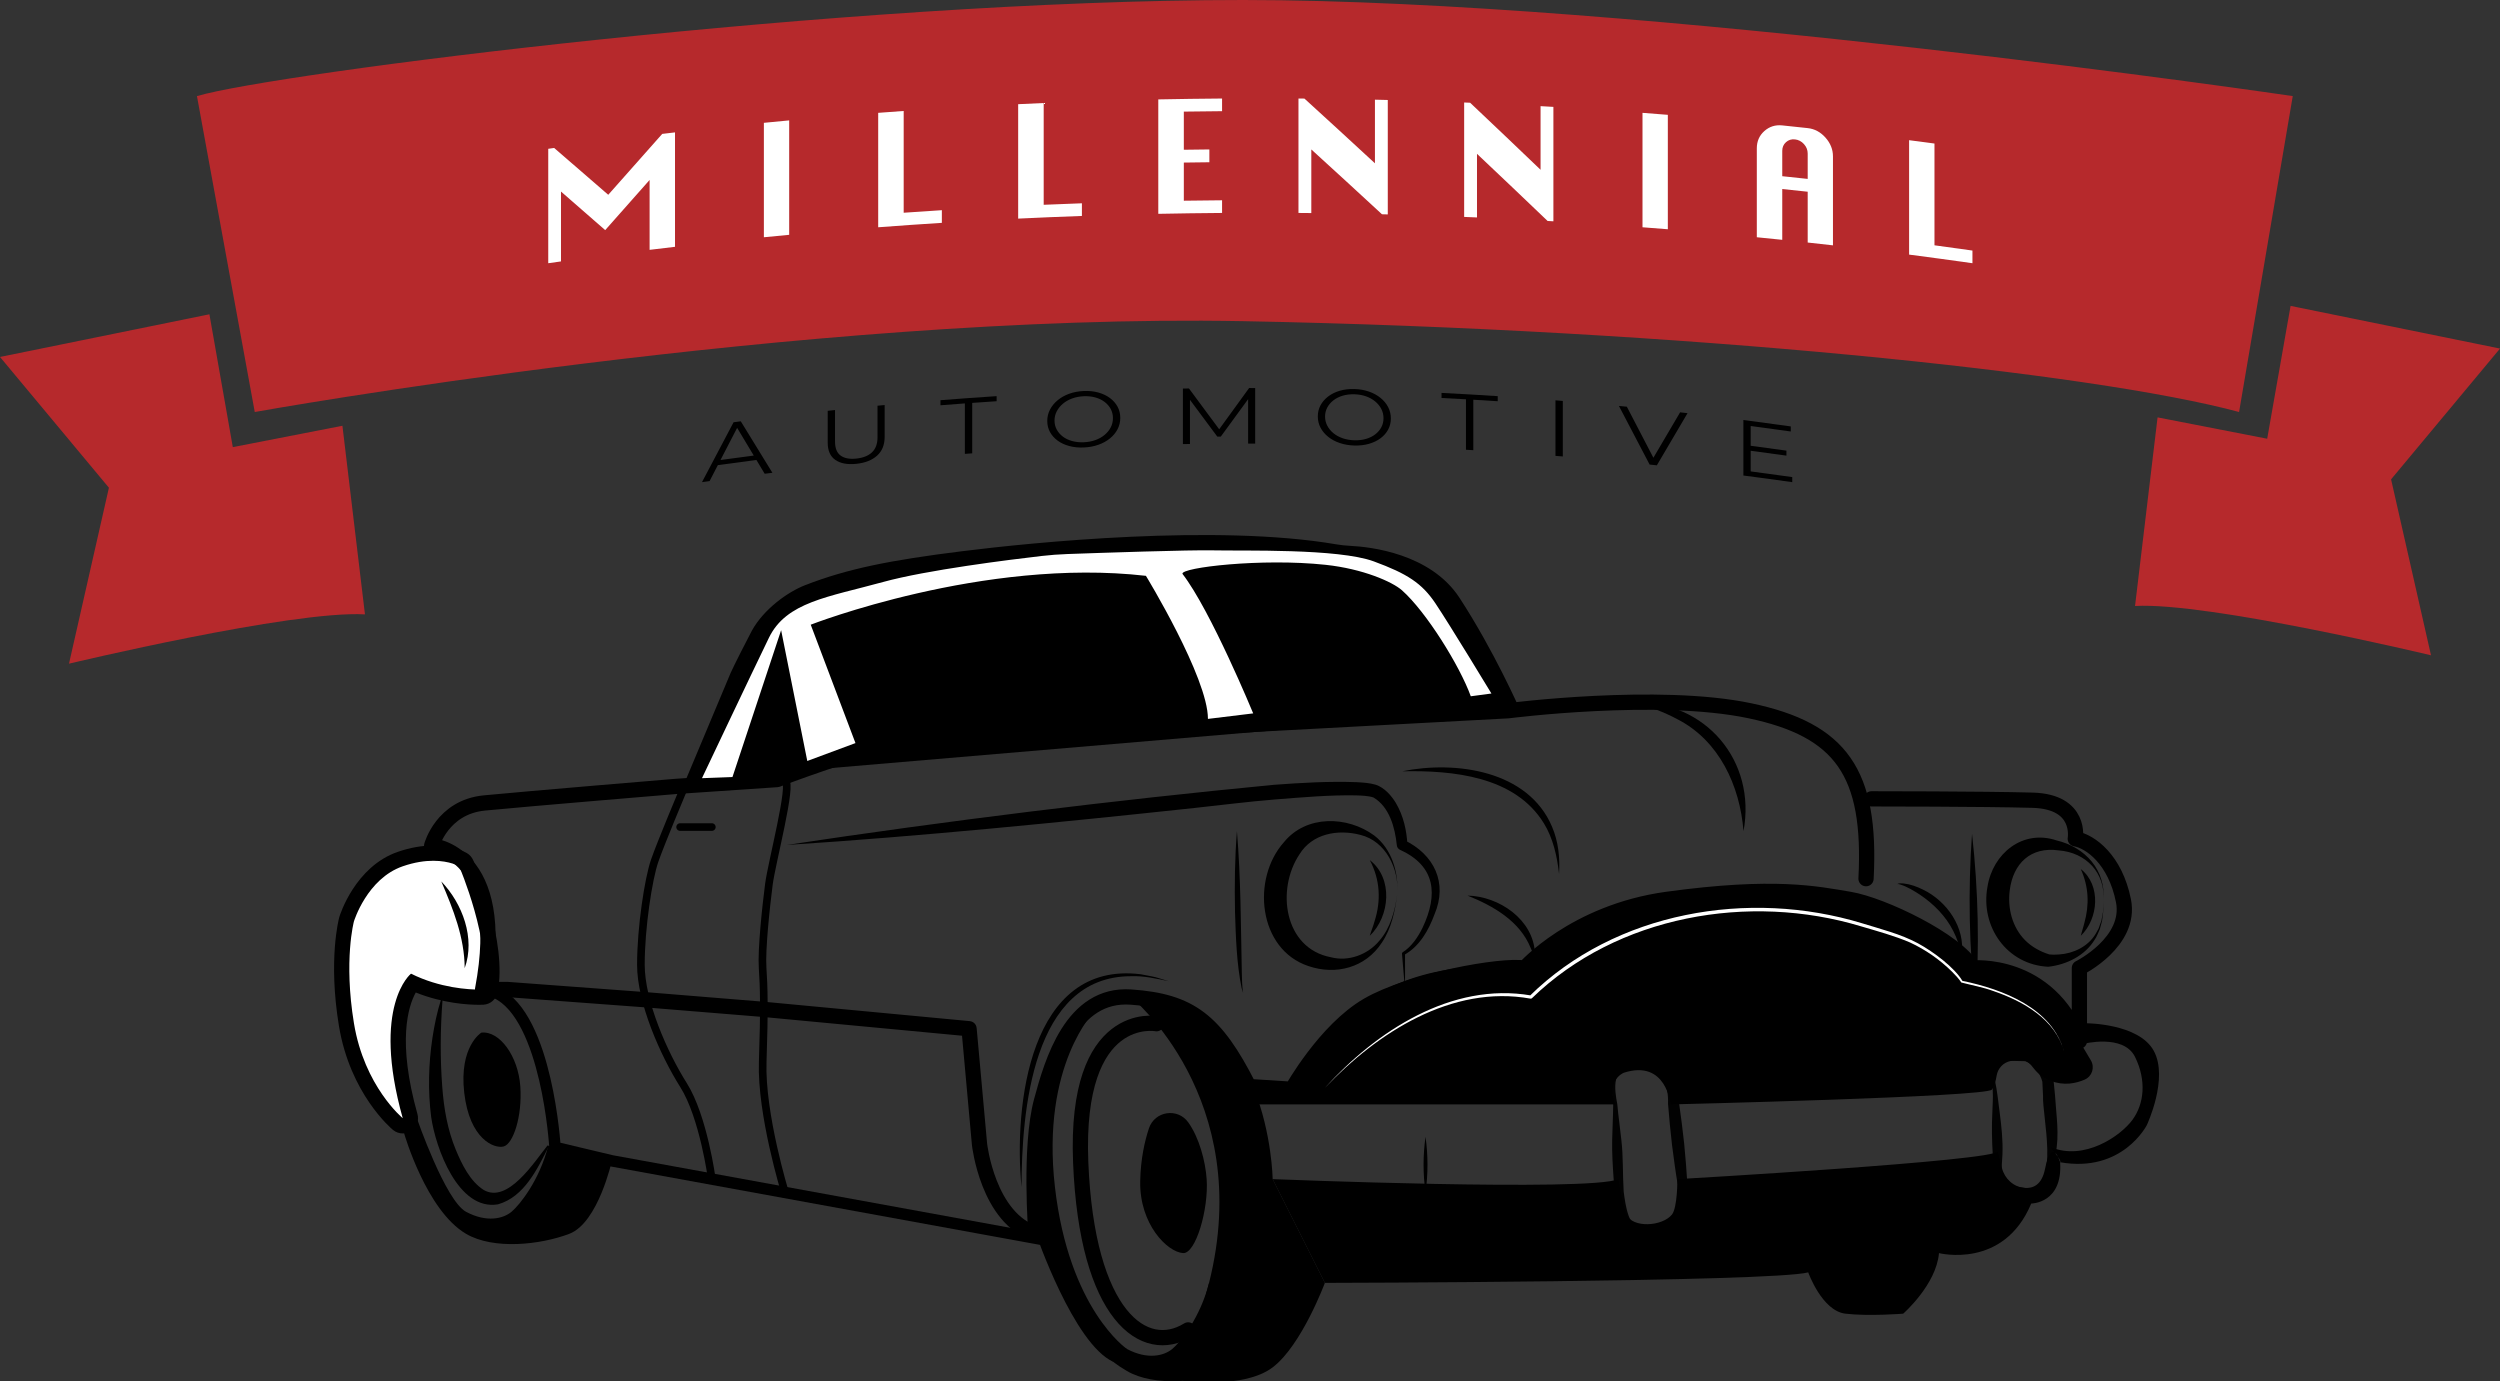 <?xml version="1.0" encoding="iso-8859-1"?>
<!-- Generator: Adobe Illustrator 27.6.1, SVG Export Plug-In . SVG Version: 6.00 Build 0)  -->
<svg version="1.1" id="&#x413;&#x440;&#x443;&#x43F;&#x43F;&#x430;_1_00000148661285280757555580000015622124557534129082_"
	 xmlns="http://www.w3.org/2000/svg" xmlns:xlink="http://www.w3.org/1999/xlink" x="0px" y="0px" viewBox="0 0 655.441 362.132"
	 style="enable-background:new 0 0 655.441 362.132;" xml:space="preserve">
<rect x="0" y="0" width="655.441" height="362.132" fill="#333333" stroke="none"/>
<g id="&#x421;&#x43B;&#x43E;&#x439;_6">
	<path d="M311.524,294.246c-2.784-3.876-8.795-2.955-10.299,1.573c-1.098,3.306-2.181,8.011-2.29,13.89
		c-0.209,11.244,7.094,18.543,11.236,18.823c3.3,0.223,6.735-11.451,6.187-19.393C316.034,304.465,314.41,298.265,311.524,294.246z"
		/>
	<g>
		<path d="M359.124,225.495c6.182,4.777,5.315,14.738,0,19.85c0.371-1.275,0.913-2.53,1.246-3.793
			C362.1,236.204,361.868,230.655,359.124,225.495L359.124,225.495z"/>
	</g>
	<g>
		<path d="M497.349,231.81c0.523-0.317,1.168-0.219,1.742-0.187c1.758,0.2,3.444,0.809,5.026,1.587
			c6.321,3.033,11.211,10.015,10.175,17.187c-0.528-2.254-1.189-4.378-2.196-6.323c-1.988-3.925-5.121-7.066-8.756-9.517
			c-1.618-1.045-3.313-2.092-5.168-2.669C497.906,231.816,497.626,231.727,497.349,231.81L497.349,231.81z"/>
	</g>
	<g>
		<path d="M517.018,218.587c1.67,14.944,1.983,30.035,0.903,45.035C516.239,248.678,515.948,233.586,517.018,218.587
			L517.018,218.587z"/>
	</g>
	<g>
		<path d="M551.484,236.141c0.52-7.327-4.597-12.643-11.73-13.186c-7.318-1.04-11.972,3.391-12.849,10.47
			c-0.605,4.679,0.652,9.67,4.019,13.072c1.669,1.689,3.891,2.968,6.407,3.747l-0.244-0.024c0.785,0.097,1.801,0.107,2.713,0.022
			c3.801-0.234,7.67-2.085,9.656-5.447l0.725-1.3c0.173-0.471,0.603-1.656,0.753-2.117c0.09-0.465,0.326-1.738,0.416-2.221
			C551.438,238.157,551.436,237.147,551.484,236.141L551.484,236.141z M551.484,236.141c-0.008,1.459-0.02,3.074-0.274,4.524
			l-0.097,0.754c-0.129,0.471-0.469,1.723-0.597,2.21c-0.384,0.825-0.818,2.033-1.357,2.765c-2.561,4.161-7.333,6.531-12.149,7.067
			c-10.8-0.512-17.845-10.47-15.946-20.944c1.388-8.763,9.225-15.148,18.101-12.187C546.768,222.138,552.149,228.16,551.484,236.141
			L551.484,236.141z"/>
	</g>
	<g>
		<path d="M545.529,227.841c5.377,4.214,4.67,13.017,0,17.504c0.266-1.142,0.689-2.256,0.942-3.377
			C547.799,237.208,547.637,232.517,545.529,227.841L545.529,227.841z"/>
	</g>
	<g>
		<path style="fill:#FFFFFF;" d="M105.591,295.164c-0.454,0-0.905-0.153-1.272-0.457c-0.435-0.358-10.683-8.976-13.497-26.121
			c-2.762-16.835-0.073-27.122,0.042-27.552c0.169-0.56,3.844-12.265,14.072-15.805c2.978-1.031,5.892-1.555,8.661-1.555
			c4.8,0,7.525,1.553,7.82,1.729c0.36,0.217,0.644,0.541,0.809,0.927c0.364,0.849,8.88,20.935,6.254,33.497
			c-0.184,0.883-0.942,1.533-1.842,1.588c0,0-0.372,0.022-1.044,0.022c-2.824,0-9.934-0.379-17.359-3.729
			c-2.046,2.721-7.075,12.25-0.718,34.914c0.236,0.842-0.102,1.738-0.834,2.216C106.349,295.057,105.969,295.164,105.591,295.164z"
			/>
		<path d="M113.597,225.675c4.385,0,6.79,1.444,6.79,1.444s8.662,20.21,6.135,32.301c0,0-0.33,0.019-0.928,0.019
			c-2.591,0-10.215-0.357-17.839-4.169c0,0-10.466,8.301-2.165,37.895c0,0-10.071-8.301-12.795-24.902
			c-2.724-16.602,0-26.707,0-26.707s3.411-11.188,12.795-14.436C108.718,226.036,111.405,225.675,113.597,225.675 M113.597,221.675
			c-2.992,0-6.126,0.56-9.315,1.664c-11.179,3.87-15.149,16.513-15.312,17.049c-0.013,0.042-0.025,0.083-0.036,0.126
			c-0.12,0.447-2.917,11.139-0.085,28.395c2.934,17.879,13.739,26.963,14.198,27.341c0.735,0.606,1.638,0.913,2.545,0.913
			c0.757,0,1.517-0.214,2.183-0.649c1.464-0.954,2.14-2.749,1.668-4.432c-5.348-19.065-2.415-28.284-0.439-31.873
			c7.187,2.884,13.836,3.228,16.592,3.228c0.679,0,1.084-0.021,1.158-0.026c1.805-0.104,3.315-1.406,3.685-3.175
			c2.753-13.173-6-33.822-6.374-34.694c-0.331-0.773-0.897-1.422-1.618-1.854C122.102,223.483,118.935,221.675,113.597,221.675
			L113.597,221.675z"/>
	</g>
	<g>
		<path d="M115.696,231.089c5.553,5.788,8.968,14.915,6.136,22.737C121.777,245.755,118.828,238.401,115.696,231.089
			L115.696,231.089z"/>
	</g>
	<path style="fill:none;stroke:#000000;stroke-width:4;stroke-linecap:round;stroke-linejoin:round;stroke-miterlimit:10;" d="
		M489.229,230.367c1.444-27.789-6.496-38.977-30.495-44.03s-63.31,0-63.31,0l-94.225,5.053c0,0-64.601,4.692-69.133,4.331
		s-28.307,8.662-28.307,8.662l-26.661,1.805c0,0-39.026,3.248-50.113,4.331c-11.087,1.083-13.815,11.188-13.815,11.188
		s20.21,1.444,13.353,37.714h6.496l36.451,2.707l30.969,2.526l53.624,5.053l2.746,30.316c0,0,2.165,19.489,14.797,23.459
		c0,0-1.805-22.809,1.444-34.827c2.753-10.184,7.94-28.331,23.459-27.248s22.168,6.135,30.934,23.459l11.292,0.722
		c0,0,8.662-15.519,19.85-22.015c11.188-6.496,35.368-10.827,41.143-9.744c0,0,12.992-14.707,37.36-18.045
		c28.207-3.864,39.151-1.444,47.812,0s28.15,10.827,32.23,18.005c0,0,19.921-1.945,28.041,19.168v-19.168
		c0,0,13.714-6.817,11.549-17.644c-2.165-10.827-8.662-15.519-12.632-16.241c0,0,1.805-9.744-11.188-10.105
		c-12.992-0.361-42.226-0.361-42.226-0.361"/>
	<path d="M109.285,293.164c0,0,7.493,21.654,12.907,24.541s9.745,1.805,11.91,0s7.361-8.301,9.635-17.323l16.68,3.97
		c0,0-3.579,16.241-11.158,19.128c-7.579,2.887-19.842,4.237-27.068,0c-10.466-6.135-16.24-26.346-16.24-26.346L109.285,293.164z"/>
	<path d="M126.194,270.734c0,0-5.881,3.581-4.482,15.771c1.399,12.191,7.865,14.718,10.333,14.072
		c2.469-0.646,4.917-7.803,4.369-15.745C135.867,276.89,130.968,270.186,126.194,270.734z"/>
	<path style="fill:none;stroke:#000000;stroke-width:3;stroke-linecap:round;stroke-linejoin:round;stroke-miterlimit:10;" d="
		M273.049,324.923l-112.632-20.571l-14.91-3.549c0,0-2.022-34.166-15.376-40.481"/>
	<path style="fill:none;stroke:#000000;stroke-width:2;stroke-linecap:round;stroke-linejoin:round;stroke-miterlimit:10;" d="
		M186.628,309.139c0,0-2.181-16.336-7.414-24.637s-11.188-21.835-11.188-31.579c0-9.744,1.985-22.556,3.609-27.248
		s7.398-18.406,7.398-18.406"/>
	
		<line style="fill:none;stroke:#000000;stroke-width:2;stroke-linecap:round;stroke-linejoin:round;stroke-miterlimit:10;" x1="178.312" y1="216.833" x2="186.628" y2="216.833"/>
	<path style="fill:none;stroke:#000000;stroke-width:2;stroke-linecap:round;stroke-linejoin:round;stroke-miterlimit:10;" d="
		M205.823,312.645c0,0-6.33-20.564-5.857-34.278c0.472-13.714,0.311-19.749-0.025-24.581s0.927-16.381,1.649-21.975
		s6.298-26.707,4.233-27.068"/>
	<g>
		<path d="M206.28,221.525c42.055-6.341,85.389-11.697,127.74-15.769c7.218-0.527,14.356-0.958,21.636-0.689
			c1.686,0.101,3.41,0.187,5.071,0.683c2.308,0.797,4.078,2.877,5.224,4.751c2.019,3.417,2.828,7.192,3.044,10.934l-0.862-1.199
			c7.89,3.789,11.476,11.253,7.957,19.492c-1.549,4.188-3.914,8.392-7.952,10.633l0.228-0.379c0.029,3.118-0.004,6.239-0.003,9.358
			c-0.264-3.108-0.561-6.215-0.798-9.324c-0.011-0.145,0.062-0.277,0.178-0.349c2.348-1.477,4.041-4.013,5.249-6.5
			c4.069-8.633,3.424-16.091-5.916-20.355c-0.5-0.219-0.815-0.691-0.862-1.199c-0.476-4.7-1.978-10.108-6.141-12.539
			c-1.365-0.445-3.067-0.487-4.555-0.543c-6.969-0.13-14.112,0.516-21.188,1.068c-7.084,0.561-14.156,1.484-21.273,2.246
			C278.308,215.567,241.09,219.286,206.28,221.525L206.28,221.525z"/>
	</g>
	<g>
		<path d="M324.297,217.916c1.013,12.033,1.026,25.036,1.278,37.122c0.051,1.764,0.048,3.536,0.346,5.284l-0.4-1.277
			c-1.314-6.532-1.514-13.237-1.728-19.874C323.655,232.085,323.723,224.997,324.297,217.916L324.297,217.916z"/>
	</g>
	<g>
		<path d="M267.816,311.209c-2.065-21.245,2.058-59.419,31.278-55.779c1.428,0.312,3.564,0.586,4.932,1.09l2.407,0.735
			c-3.276-0.688-6.558-1.445-9.885-1.313C270.537,255.92,267.872,291.681,267.816,311.209L267.816,311.209z"/>
	</g>
	<g>
		<path d="M384.748,234.803c8.275,0.174,17.291,6.306,17.676,15.118c0.019,0.56,0.02,1.116,0.008,1.664
			c-0.418-1.006-0.639-2.094-1.132-3.056C398.458,241.487,391.526,237.524,384.748,234.803L384.748,234.803z"/>
	</g>
	<g>
		<path d="M367.605,202.216c14.02-2.857,33.073-0.241,39.307,14.545c1.658,3.867,2.106,8.193,1.836,12.343
			c-0.522-4.624-1.535-9.263-3.973-13.237C397.176,203.484,380.881,201.937,367.605,202.216L367.605,202.216z"/>
	</g>
	<g>
		<path d="M457.108,217.916c-0.947-11.945-6.405-23.784-17.379-29.375c-3.499-1.883-7.327-3.256-11.315-4.427
			C447.164,183.741,460.533,199.482,457.108,217.916L457.108,217.916z"/>
	</g>
	<g>
		<path d="M366.342,234.337c0.486-6.529-2.997-13.815-9.705-15.456c-5.964-1.552-12.623-0.3-15.948,5.1
			c-6.144,9.196-4.088,24.654,8.249,26.986c4.549,1.21,9.655-0.662,12.683-4.318C364.546,243.335,365.766,238.648,366.342,234.337
			L366.342,234.337z M366.342,234.337c-0.574,4.419-1.508,9.049-4.062,12.81c-4.242,6.512-11.978,8.626-19.267,6.128
			c-13.158-4.399-14.963-22.904-6.382-32.487c5.848-7.185,16.629-6.905,23.663-1.738
			C364.925,222.604,366.676,228.723,366.342,234.337L366.342,234.337z"/>
	</g>
	<g>
		<path d="M116.021,262.134c-0.594,7.865-0.64,15.308-0.069,22.867c0.423,5.648,1.373,11.164,3.529,16.397
			c1.613,3.891,3.777,8.325,7.337,10.584c6.328,3.64,13.236-7.316,16.738-11.684l0.362,0.169
			c-2.957,5.892-6.488,13.363-13.366,15.282c-10.416,1.765-16.336-14.759-17.508-22.895c-0.878-6.891-0.692-13.866,0.326-20.722
			c0.528-3.421,1.216-6.814,2.273-10.126L116.021,262.134L116.021,262.134z"/>
	</g>
	<path d="M295.439,353.662c5.414,2.887,9.745,1.805,11.91,0s7.361-8.301,9.635-17.323l16.68,3.97c0,0-3.579,16.241-11.158,19.128
		c-7.579,2.887-19.841,4.237-27.068,0C284.974,353.301,290.025,350.775,295.439,353.662z"/>
	<path d="M295.439,353.662c0,0-15.172-10.333-18.86-42.453s10.46-46.195,10.46-46.195s-18.682,4.331-15.434,58.466
		c0,0,9.87,28.853,20.262,33.554"/>
	<path d="M296.507,261.404c0,0,32.654,26.44,20.478,74.934l-6.815,25.694c0,0,15.901,2.229,23.495-3.546
		c7.594-5.774,13.685-22.148,13.685-22.148l-13.685-27.2C333.665,309.139,332.958,261.765,296.507,261.404z"/>
	<path style="fill:none;stroke:#000000;stroke-width:4;stroke-linecap:round;stroke-linejoin:round;stroke-miterlimit:10;" d="
		M303.204,268.392c0,0-21.497-4.1-19.871,36.321s16.733,51.025,28.17,43.96"/>
	<path d="M545.168,272.953l3.005,5.047c1.086,1.823,0.34,4.194-1.605,5.043c-2.265,0.988-5.458,1.691-8.925,0.322
		c-6.308-2.491-3.704-6.506-10.493-5.199c-1.912,0.368-3.366,1.922-3.679,3.844c-0.216,1.328-0.593,2.788-1.252,3.665
		c-1.444,1.924-84.24,3.88-84.24,3.88s-1.083-11.91-12.271-8.301c0,0-4.691,1.895-2.233,8.301h-94.404l-1.63-4.692l11.292,0.722
		c0,0,12.632-36.812,60.992-31.759c0,0,16.241-13.263,37.36-18.045c29.868-6.763,69.983,2.967,80.042,18.005
		C517.128,253.785,536.507,254.186,545.168,272.953z"/>
	<g>
		<path style="fill:#FFFFFF;" d="M347.35,285.224c13.453-14.851,33.197-27.846,54.076-24.234l-0.389,0.131
			c22.478-22.113,57.475-28.097,87.126-19.07c4.951,1.543,10.029,2.781,14.639,5.24c4.248,2.307,9.658,6.432,11.695,9.864
			c10.619,2.199,23.619,7.157,26.701,18.686c-2.248-8.555-10.731-13.341-18.566-16.008c-2.725-1.005-5.673-1.528-8.418-2.245
			c-0.665-1.025-1.592-1.976-2.485-2.881c-3.191-3.142-6.925-5.741-10.987-7.623c-4.118-1.765-8.52-2.948-12.81-4.22
			c-29.339-8.866-63.941-2.832-86.273,18.824c-0.098,0.111-0.253,0.157-0.389,0.131C380.651,258.079,360.977,270.808,347.35,285.224
			L347.35,285.224z"/>
	</g>
	<path style="fill:none;stroke:#FFFFFF;stroke-linecap:round;stroke-linejoin:round;stroke-miterlimit:10;" d="M591.725,355.239"/>
	<path d="M540.116,304.713c0.722,10.827-7.579,10.827-7.579,10.827c-7.218,17.323-24.18,12.996-24.18,12.996
		c-0.722,8.304-9.383,15.877-9.383,15.877s-9.023,0.722-15.158,0s-9.744-10.827-9.744-10.827
		c-9.383,2.526-126.721,2.754-126.721,2.754l-13.685-27.2c0,0,83.112,3.344,90.646,0c0,0,1.231,7.281,2.121,9.288
		c1.598,3.604,9.372,3.132,11.91,0c1.444-1.782,1.444-9.288,1.444-9.288s83.854-4.787,83.972-7.314l1.107,4.412
		c0.698,2.784,3.027,4.957,5.887,5.2c2.241,0.191,4.557-0.752,5.395-4.934C537.95,297.495,540.116,304.713,540.116,304.713
		c16.359,2.887,22.737-9.744,22.737-9.744s5.774-12.271,1.805-19.489c-3.97-7.218-17.724-7.205-17.724-7.205l-0.772,5.4
		c0,0,10.581-2.707,13.597,3.429c3.016,6.135,2.424,12.272-0.695,16.511s-12.632,10.827-21.419,7.128
		C537.069,300.501,540.686,304.147,540.116,304.713z"/>
	<g>
		<line style="fill:none;" x1="373.74" y1="298.036" x2="373.74" y2="312.645"/>
		<path d="M373.74,298.036c0.685,4.865,0.69,9.744,0,14.609C373.05,307.78,373.055,302.901,373.74,298.036L373.74,298.036z"/>
	</g>
	<path style="stroke:#000000;stroke-miterlimit:10;" d="M180.297,204.562l11.729-27.97c0.558-1.31,4.86-9.801,5.555-11.044
		c3.107-5.557,9.223-9.937,13.754-11.693c11.06-4.286,22.195-6.496,40.962-8.842c18.36-2.295,66.596-7.18,97.911-1.816
		c1.259,0.216,2.53,0.352,3.806,0.415c5.214,0.257,20.764,1.988,28.208,13.387c9.023,13.818,15.707,29.043,15.707,29.043"/>
	<path style="fill:#FFFFFF;" d="M192.034,203.722l12.759-38.498l6.859,34.286l12.632-4.692l-11.729-31.038
		c0,0,45.337-17.684,87.88-12.812c0,0,16.284,26.707,16.259,37.51l11.866-1.444c0,0-11.127-26.998-18.544-36.585
		c-0.504-1.651,20.741-4.166,37.516-2.369c9.856,1.056,17.541,4.472,20.03,6.677c6.316,5.594,15.137,19.751,18.045,27.789
		l5.414-0.722c0,0-10.895-17.992-14.684-23.639c-3.532-5.264-7.343-7.76-16.173-11.007c-9.323-3.429-34.433-2.707-42.029-2.887
		c-6.155-0.146-29.623,0.656-38.303,0.965c-2.244,0.08-4.477,0.247-6.708,0.505c-8.419,0.974-30.143,3.674-41.622,6.831
		c-14.436,3.97-25.346,5.233-29.906,14.617c-4.56,9.383-17.552,36.812-17.552,36.812L192.034,203.722z"/>
</g>
<g id="&#x421;&#x43B;&#x43E;&#x439;_2_&#x43A;&#x43E;&#x43F;&#x438;&#x44F;_3_xA0_&#x418;&#x437;&#x43E;&#x431;&#x440;&#x430;&#x436;&#x435;&#x43D;&#x438;&#x435;_00000142168925235378087060000006886998935061589904_">
	<path style="fill:#B6292C;" d="M655.441,91.387l-28.556,34.286l10.466,46.129c0,0-58.466-14.009-77.594-12.926l5.907-49.449
		l28.739,5.6l6.135-34.827L655.441,91.387z"/>
	<path style="fill:#B6292C;" d="M0,93.585l28.556,34.286L18.089,174c0,0,58.466-14.009,77.594-12.926l-5.907-49.449l-28.739,5.6
		l-6.135-34.827L0,93.585z"/>
	<path style="fill:#B6292C;" d="M66.793,108.021c0,0,144.221-25.985,259.148-23.819s223.197,13.534,261.092,23.819l14.075-82.827
		c0,0-170.846-25.194-275.167-25.194S71.666,19.239,51.636,25.194L66.793,108.021z"/>
</g>
<g id="Millennial_xA0_&#x418;&#x437;&#x43E;&#x431;&#x440;&#x430;&#x436;&#x435;&#x43D;&#x438;&#x435;_00000063616435384716458200000018328002474493228160_">
	<g>
		<g>
			<path style="fill:#FFFFFF;" d="M143.737,69.011c0-10,0-20,0-30c0.517-0.074,1.035-0.147,1.552-0.22
				c4.724,4.067,9.45,8.159,14.178,12.277c4.715-5.347,9.433-10.668,14.153-15.964c1.117-0.133,2.234-0.265,3.351-0.395
				c0,10,0,20,0,30c-2.221,0.259-4.442,0.524-6.662,0.794c0-6.107,0-12.213,0-18.32c-3.882,4.366-7.762,8.749-11.64,13.149
				c-3.865-3.388-7.728-6.759-11.59-10.112c0,6.107,0,12.213,0,18.32C145.966,68.695,144.851,68.852,143.737,69.011z"/>
			<path style="fill:#FFFFFF;" d="M200.271,62.201c0-10,0-20,0-30c2.211-0.218,4.422-0.431,6.633-0.638c0,10,0,20,0,30
				C204.692,61.77,202.481,61.982,200.271,62.201z"/>
			<path style="fill:#FFFFFF;" d="M230.241,59.585c0-10,0-20,0-30c2.227-0.169,4.455-0.332,6.683-0.49c0,8.893,0,17.787,0,26.68
				c3.335-0.236,6.672-0.459,10.008-0.67c0,1.107,0,2.213,0,3.32C241.367,58.777,235.803,59.164,230.241,59.585z"/>
			<path style="fill:#FFFFFF;" d="M266.94,57.314c0-10,0-20,0-30c2.23-0.107,4.461-0.208,6.692-0.304c0,8.893,0,17.787,0,26.68
				c3.339-0.143,6.679-0.274,10.019-0.392c0,1.107,0,2.213,0,3.32C278.08,56.815,272.509,57.047,266.94,57.314z"/>
			<path style="fill:#FFFFFF;" d="M303.676,56.062c0-10,0-20,0-30c5.573-0.113,11.147-0.19,16.721-0.232c0,1.107,0,2.213,0,3.32
				c-3.342,0.025-6.683,0.063-10.025,0.114c0,3.333,0,6.667,0,10c2.232-0.034,4.464-0.062,6.696-0.084c0,1.12,0,2.24,0,3.36
				c-2.232,0.022-4.464,0.051-6.696,0.084c0,3.333,0,6.667,0,10c3.341-0.051,6.683-0.089,10.025-0.114c0,1.107,0,2.213,0,3.32
				C314.823,55.872,309.249,55.95,303.676,56.062z"/>
			<path style="fill:#FFFFFF;" d="M340.428,55.83c0-10,0-20,0-30c0.521,0.004,1.042,0.008,1.563,0.013
				c6.162,5.614,12.324,11.271,18.485,16.97c0-5.56,0-11.12,0-16.68c1.122,0.025,2.245,0.052,3.367,0.081c0,10,0,20,0,30
				c-0.508-0.013-1.015-0.025-1.523-0.038c-6.174-5.709-12.349-11.374-18.525-16.997c0,5.56,0,11.12,0,16.68
				C342.673,55.848,341.55,55.838,340.428,55.83z"/>
			<path style="fill:#FFFFFF;" d="M383.867,56.87c0-10,0-20,0-30c0.521,0.021,1.042,0.042,1.562,0.064
				c6.158,5.816,12.315,11.675,18.47,17.577c0-5.56,0-11.12,0-16.68c1.121,0.062,2.242,0.126,3.364,0.191c0,10,0,20,0,30
				c-0.507-0.029-1.014-0.059-1.521-0.088c-6.168-5.911-12.338-11.779-18.509-17.604c0,5.56,0,11.12,0,16.68
				C386.111,56.962,384.989,56.915,383.867,56.87z"/>
			<path style="fill:#FFFFFF;" d="M430.624,59.585c0-10,0-20,0-30c2.214,0.168,4.428,0.341,6.642,0.52c0,10,0,20,0,30
				C435.052,59.927,432.838,59.753,430.624,59.585z"/>
			<path style="fill:#FFFFFF;" d="M460.595,62.201c0-7.773,0-15.547,0-23.32c0-1.84,0.659-3.349,1.977-4.523
				c1.319-1.174,2.882-1.669,4.694-1.481c2.223,0.231,4.446,0.467,6.668,0.709c1.809,0.198,3.367,1.03,4.671,2.497
				c1.303,1.467,1.956,3.108,1.956,4.922c0,7.773,0,15.547,0,23.32c-2.208-0.252-4.417-0.498-6.626-0.739c0-4.44,0-8.88,0-13.32
				c-2.222-0.242-4.445-0.479-6.668-0.709c0,4.44,0,8.88,0,13.32C465.043,62.645,462.819,62.42,460.595,62.201z M467.266,46.196
				c2.223,0.231,4.446,0.467,6.668,0.709c0-2.213,0-4.426,0-6.64c0-0.933-0.325-1.762-0.978-2.487
				c-0.653-0.724-1.445-1.136-2.376-1.235c-0.906-0.097-1.685,0.149-2.336,0.734c-0.654,0.586-0.979,1.345-0.979,2.278
				C467.266,41.77,467.266,43.983,467.266,46.196z"/>
			<path style="fill:#FFFFFF;" d="M500.521,66.754c0-10,0-20,0-30c2.218,0.287,4.436,0.58,6.653,0.878c0,8.893,0,17.787,0,26.68
				c3.319,0.447,6.637,0.906,9.954,1.378c0,1.107,0,2.213,0,3.32C511.595,68.223,506.06,67.471,500.521,66.754z"/>
		</g>
	</g>
</g>
<g id="Automotive_xA0_&#x418;&#x437;&#x43E;&#x431;&#x440;&#x430;&#x436;&#x435;&#x43D;&#x438;&#x435;_00000083083117309593897760000016190620463705830327_">
	<g>
		<g>
			<path d="M184.043,126.411c2.76-5.246,5.52-10.481,8.282-15.704c0.63-0.084,1.26-0.168,1.89-0.251
				c2.762,4.489,5.526,8.989,8.29,13.5c-0.674,0.083-1.348,0.167-2.021,0.252c-2.539-4.236-5.078-8.462-7.615-12.679
				c0.259-0.035,0.518-0.069,0.777-0.103c-2.538,4.892-5.074,9.793-7.61,14.704C185.371,126.223,184.707,126.317,184.043,126.411z
				 M187.304,122.063c0.19-0.442,0.379-0.885,0.569-1.327c3.511-0.486,7.024-0.954,10.539-1.403c0.19,0.392,0.38,0.783,0.57,1.175
				C195.087,121.004,191.194,121.522,187.304,122.063z"/>
			<path d="M224.479,121.607c-2.32,0.236-4.145-0.105-5.477-1.03c-1.333-0.925-1.998-2.433-1.998-4.527c0-2.78,0-5.561,0-8.341
				c0.64-0.07,1.28-0.139,1.92-0.208c0,2.759,0,5.519,0,8.278c0,1.719,0.484,2.936,1.454,3.652c0.969,0.716,2.336,0.981,4.102,0.802
				c1.783-0.181,3.159-0.725,4.129-1.638c0.969-0.913,1.454-2.227,1.455-3.947c0-2.759,0-5.519,0-8.278
				c0.623-0.06,1.247-0.119,1.87-0.178c0,2.78,0,5.561,0,8.341c0,2.094-0.662,3.737-1.987,4.932
				C228.62,120.661,226.798,121.372,224.479,121.607z"/>
			<path d="M252.964,118.995c0-4.41,0-8.819,0-13.229c-2.133,0.156-4.266,0.319-6.398,0.488c0-0.444,0-0.887,0-1.331
				c4.906-0.39,9.814-0.744,14.724-1.063c0,0.444,0,0.887,0,1.331c-2.134,0.138-4.268,0.284-6.401,0.436c0,4.41,0,8.819,0,13.229
				C254.248,118.901,253.606,118.948,252.964,118.995z"/>
			<path d="M284.151,117.321c-1.372,0.058-2.644-0.069-3.816-0.383c-1.172-0.313-2.188-0.784-3.047-1.415
				c-0.859-0.63-1.528-1.38-2.005-2.25c-0.478-0.87-0.716-1.839-0.716-2.906c0-1.068,0.238-2.061,0.716-2.98
				c0.477-0.918,1.146-1.736,2.005-2.451c0.86-0.715,1.87-1.283,3.034-1.704c1.163-0.42,2.439-0.661,3.829-0.72
				c1.372-0.058,2.64,0.075,3.803,0.397c1.164,0.322,2.176,0.802,3.035,1.438c0.859,0.635,1.528,1.396,2.006,2.281
				c0.477,0.886,0.716,1.862,0.716,2.93s-0.239,2.06-0.716,2.977c-0.478,0.917-1.147,1.723-2.006,2.419
				c-0.86,0.696-1.872,1.25-3.035,1.662C286.791,117.028,285.523,117.262,284.151,117.321z M284.151,115.948
				c1.094-0.046,2.105-0.236,3.035-0.571c0.929-0.334,1.737-0.788,2.423-1.361s1.22-1.23,1.602-1.971
				c0.382-0.742,0.573-1.549,0.573-2.422c0-0.874-0.191-1.668-0.573-2.383c-0.383-0.715-0.916-1.332-1.602-1.856
				c-0.686-0.522-1.494-0.915-2.423-1.176c-0.93-0.262-1.942-0.37-3.035-0.324c-1.094,0.046-2.11,0.24-3.047,0.581
				c-0.937,0.34-1.749,0.802-2.435,1.382c-0.685,0.581-1.224,1.244-1.614,1.992c-0.39,0.747-0.586,1.558-0.586,2.432
				c0,0.859,0.195,1.648,0.586,2.363c0.391,0.716,0.929,1.331,1.614,1.846c0.686,0.515,1.498,0.9,2.435,1.155
				S283.057,115.994,284.151,115.948z"/>
			<path d="M310.128,116.431c0-4.853,0-9.707,0-14.56c0.53-0.009,1.06-0.017,1.59-0.025c2.78,3.744,5.56,7.499,8.341,11.266
				c-0.278,0.002-0.556,0.004-0.834,0.006c2.754-3.807,5.508-7.602,8.262-11.386c0.53,0,1.061,0.001,1.591,0.002
				c0,4.853,0,9.707,0,14.56c-0.617-0.001-1.234-0.002-1.851-0.002c0-4.084,0-8.167,0-12.251c0.148,0,0.296,0,0.443,0
				c-2.537,3.465-5.074,6.939-7.611,10.423c-0.304,0.002-0.608,0.004-0.912,0.007c-2.554-3.447-5.109-6.884-7.663-10.312
				c0.165-0.003,0.33-0.005,0.495-0.007c0,4.084,0,8.167,0,12.251C311.362,116.411,310.745,116.421,310.128,116.431z"/>
			<path d="M355.088,116.807c-1.372-0.038-2.645-0.254-3.817-0.65c-1.173-0.395-2.189-0.937-3.049-1.629
				c-0.86-0.69-1.529-1.487-2.007-2.391c-0.478-0.903-0.718-1.888-0.718-2.956s0.239-2.044,0.718-2.93
				c0.477-0.885,1.146-1.656,2.007-2.311c0.86-0.654,1.871-1.152,3.035-1.492c1.164-0.339,2.441-0.491,3.831-0.452
				c1.372,0.039,2.641,0.259,3.804,0.663c1.164,0.404,2.176,0.955,3.036,1.65c0.859,0.695,1.529,1.503,2.006,2.422
				c0.478,0.918,0.716,1.912,0.716,2.98c0,1.068-0.239,2.043-0.716,2.927c-0.478,0.884-1.147,1.643-2.006,2.279
				c-0.86,0.636-1.872,1.119-3.036,1.45C357.728,116.699,356.46,116.844,355.088,116.807z M355.088,115.434
				c1.094,0.03,2.106-0.089,3.036-0.359c0.929-0.269,1.736-0.666,2.423-1.191c0.686-0.526,1.22-1.144,1.602-1.859
				c0.381-0.715,0.573-1.509,0.573-2.382c0-0.874-0.191-1.682-0.573-2.423s-0.916-1.397-1.602-1.968
				c-0.687-0.57-1.495-1.019-2.423-1.346c-0.93-0.326-1.942-0.506-3.036-0.536c-1.094-0.03-2.11,0.093-3.049,0.367
				c-0.937,0.275-1.75,0.679-2.436,1.211c-0.687,0.533-1.226,1.159-1.616,1.879c-0.39,0.72-0.586,1.517-0.586,2.391
				c0,0.86,0.196,1.661,0.586,2.404c0.39,0.743,0.929,1.396,1.616,1.959c0.686,0.563,1.499,1.005,2.436,1.326
				C352.977,115.228,353.993,115.403,355.088,115.434z"/>
			<path d="M384.34,117.916c0-4.41,0-8.819,0-13.229c-2.135-0.121-4.27-0.235-6.406-0.343c0-0.444,0-0.887,0-1.331
				c4.913,0.247,9.825,0.53,14.735,0.849c0,0.444,0,0.887,0,1.331c-2.134-0.138-4.269-0.27-6.403-0.395c0,4.41,0,8.819,0,13.229
				C385.624,117.989,384.982,117.952,384.34,117.916z"/>
			<path d="M407.808,119.518c0-4.853,0-9.707,0-14.56c0.641,0.051,1.283,0.103,1.924,0.156c0,4.853,0,9.707,0,14.56
				C409.091,119.622,408.449,119.57,407.808,119.518z"/>
			<path d="M432.491,121.796c-2.682-5.134-5.365-10.257-8.049-15.37c0.693,0.067,1.385,0.134,2.078,0.203
				c2.511,4.817,5.02,9.643,7.529,14.478c-0.381-0.04-0.762-0.081-1.143-0.121c2.527-4.304,5.053-8.598,7.578-12.882
				c0.648,0.073,1.297,0.147,1.945,0.221c-2.68,4.546-5.361,9.103-8.043,13.671C433.755,121.928,433.123,121.862,432.491,121.796z"
				/>
			<path d="M457.074,124.671c0-4.853,0-9.707,0-14.56c4.145,0.536,8.287,1.098,12.426,1.685c0,0.444,0,0.887,0,1.331
				c-3.501-0.497-7.005-0.976-10.51-1.436c0,3.966,0,7.932,0,11.898c3.635,0.477,7.267,0.974,10.898,1.491c0,0.444,0,0.887,0,1.331
				C465.62,125.804,461.348,125.223,457.074,124.671z M458.783,118.154c0-0.437,0-0.874,0-1.311
				c3.194,0.419,6.387,0.853,9.578,1.302c0,0.437,0,0.874,0,1.311C465.17,119.007,461.978,118.573,458.783,118.154z"/>
		</g>
	</g>
</g>
<g style="opacity:0.95;">
	<path d="M435.186,322.126c-1.331,0.635-2.641,1.244-3.944,1.834c-0.9,0.076-1.847-0.144-2.638-0.609
		c-4.293-2.936-5.248-9.422-5.548-14.243c-0.238-3.435-0.457-6.881-0.382-10.325c0.055-2.967,0.253-6.407,0.264-9.144
		c-0.37-3.537-1.443-9.494,3.288-10.469c1.776-0.253,4.021-0.214,5.817-0.359c6.091-0.528,8.223,6.159,8.172,10.418
		c0.5,3.529,0.959,7.064,1.335,10.607c0.34,3.595,0.648,7.193,0.855,10.802C442.21,315.05,440.982,322.566,435.186,322.126
		L435.186,322.126z M435.133,321.83c5.129-0.778,4.795-7.167,4.743-11.193c-0.517-2.773-1.073-7.129-1.513-10.446
		c-0.419-3.58-0.752-7.169-1.044-10.763c0.065-2.368-0.237-4.824-1.335-6.657c-0.822-1.406-2.301-2.243-3.941-2.321
		c-0.951-0.046-2.867-0.157-3.819-0.192c-5.779-0.9-4.961,5.415-4.207,9.214c0.262,3.079,0.731,6.152,1.047,9.234
		c0.545,4.542,0.339,9.13,0.626,13.672c0.473,3.522,1.202,9.934,5.434,10.615C431.623,322.775,434.023,322.151,435.133,321.83
		L435.133,321.83z"/>
</g>
<g style="opacity:0.95;">
	<path d="M531.973,311.912c-1.324-0.174-2.93-0.35-4.128-0.424c-1.401,0.157-3.382-0.179-4.109-1.695
		c-1.119-2.223-1.057-4.841-1.283-7.119c-0.227-3.661-0.297-7.366-0.109-11.046c0.052-1.845,0.214-3.727,0.108-5.515
		c-0.02-2.264-1.111-4.662-0.582-7.057c0.357-1.689,2.441-2.383,3.849-2.404l5.498-0.673l0.157-0.019
		c2.57,0.59,4.711,2.431,5.963,4.714c0.417,0.79,0.869,1.602,1.057,2.582l0.375,3.796c0.302,5.178,1.252,10.481,0.129,15.611
		C537.977,306.3,536.501,311.744,531.973,311.912L531.973,311.912z M531.993,311.613c8.037-0.631,3.416-18.842,3.64-24.33
		l-0.184-3.81l0.04,0.25c-0.269-1.105-0.906-2.407-1.642-3.331c-0.76-0.995-1.75-1.738-2.903-2.212l0.384,0.048l-5.571-0.13
		c-3.629-0.396-3.328,2.497-2.742,5.132c0.628,2.725,0.854,5.578,1.238,8.315c0.475,3.683,0.892,7.338,0.747,11.102
		c-0.067,1.853-0.294,3.712-0.254,5.414c0.041,0.846,0.192,1.616,0.735,2.11c0.558,0.492,1.474,0.701,2.363,0.759
		C529.22,311.193,530.604,311.434,531.993,311.613L531.993,311.613z"/>
</g>
</svg>
